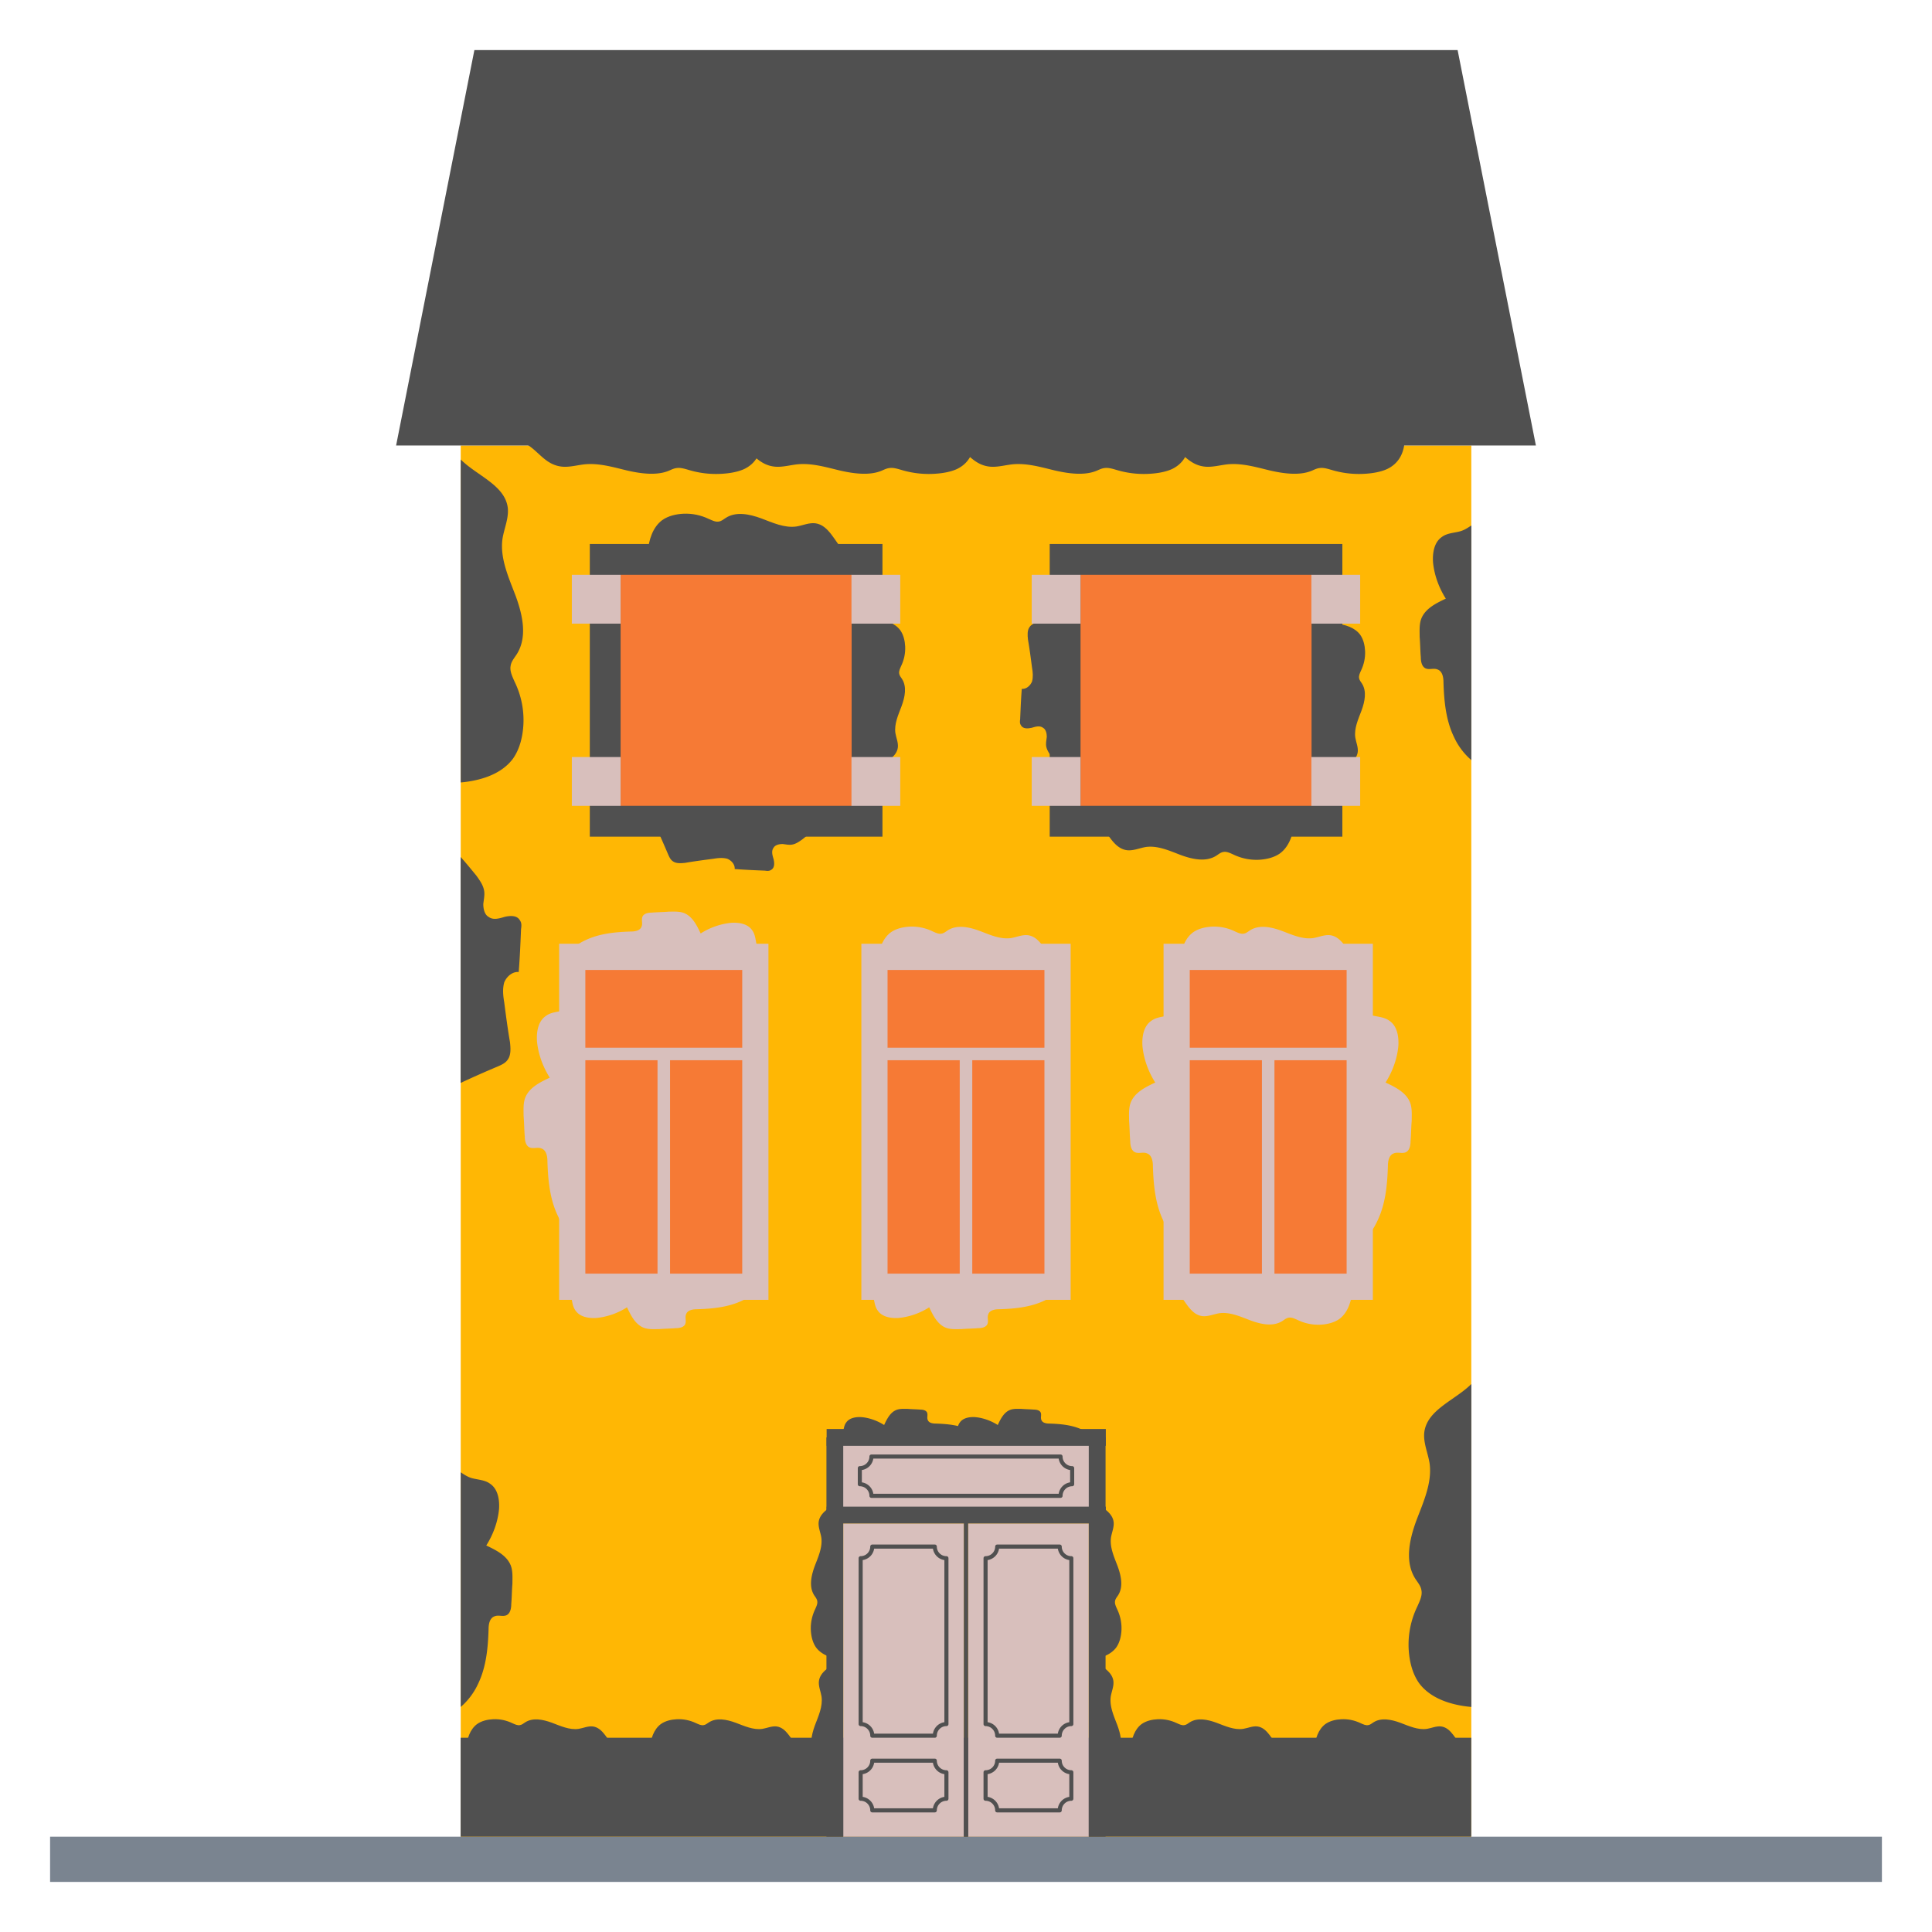 <svg xmlns="http://www.w3.org/2000/svg" version="1.1" xmlns:xlink="http://www.w3.org/1999/xlink" width="512" height="512" x="0" y="0" viewBox="0 0 135 135" style="enable-background:new 0 0 512 512" xml:space="preserve" class=""><g><path fill="#7a8490" d="M3.5 128.34h128v3.16H3.5z" opacity="1" data-original="#7a8490"></path><path fill="#ffb704" d="M32.193 31.129h70.615v97.211H32.193z" opacity="1" data-original="#c8a9a4" class=""></path><g fill="#b7928f"><path d="M51.744 31.095H68.06c-.089.636-.411 1.31-1.203 1.684-.499.225-1.145.318-1.761.337a6.604 6.604 0 0 1-2.112-.28c-.264-.076-.557-.169-.822-.132-.205.019-.382.113-.558.187-.85.356-1.966.206-2.934-.018-.939-.225-1.936-.524-2.934-.43-.53.055-1.028.205-1.555.168-1.145-.094-1.615-.992-2.436-1.516z" fill="#505050" opacity="1" data-original="#b7928f" class=""></path><path d="M66.774 31.095H83.09c-.089.636-.41 1.31-1.203 1.684-.499.225-1.145.318-1.761.337a6.604 6.604 0 0 1-2.112-.28c-.264-.076-.557-.169-.822-.132-.205.019-.382.113-.558.187-.85.356-1.966.206-2.934-.018-.939-.225-1.936-.524-2.934-.43-.53.055-1.028.205-1.555.168-1.145-.094-1.615-.992-2.436-1.516z" fill="#505050" opacity="1" data-original="#b7928f" class=""></path><path d="M81.804 31.095H98.12c-.089.636-.41 1.31-1.203 1.684-.499.225-1.145.318-1.761.337a6.604 6.604 0 0 1-2.112-.28c-.264-.076-.557-.169-.822-.132-.205.019-.382.113-.558.187-.85.356-1.966.206-2.934-.018-.939-.225-1.936-.524-2.934-.43-.53.055-1.028.205-1.555.168-1.145-.094-1.615-.992-2.436-1.516zM36.88 31.095h16.316c-.09.636-.412 1.31-1.204 1.684-.499.225-1.145.318-1.76.337a6.604 6.604 0 0 1-2.113-.28c-.263-.076-.557-.169-.822-.132-.205.019-.381.113-.557.187-.852.356-1.966.206-2.935-.018-.938-.225-1.935-.524-2.934-.43-.529.055-1.027.205-1.555.168-1.144-.094-1.614-.992-2.435-1.516z" fill="#505050" opacity="1" data-original="#b7928f" class=""></path></g><path fill="#505050" d="M32.187 121.426h70.62v6.914h-70.62z" opacity="1" data-original="#866868" class=""></path><g fill="#b7928f"><path d="M58.63 100.671h10.095a2.926 2.926 0 0 0-1-.75c-.724-.349-1.548-.424-2.348-.449-.224 0-.475-.05-.549-.25-.076-.175.024-.35-.051-.525-.075-.15-.275-.2-.474-.2-.275-.024-.576-.024-.874-.05-.25 0-.55-.025-.8.076-.425.174-.65.624-.85 1.05-.475-.301-1.025-.5-1.574-.55-.4-.026-.85.05-1.075.374-.174.225-.174.525-.25.8-.05.175-.15.324-.25.474z" fill="#505050" opacity="1" data-original="#b7928f" class=""></path><path d="M66.57 100.671h10.095a2.926 2.926 0 0 0-1-.75c-.724-.349-1.547-.424-2.348-.449-.224 0-.474-.05-.549-.25-.075-.175.025-.35-.051-.525-.074-.15-.275-.2-.473-.2-.276-.024-.576-.024-.875-.05-.25 0-.55-.025-.8.076-.425.174-.65.624-.85 1.05-.474-.301-1.025-.5-1.574-.55-.4-.026-.85.05-1.075.374-.174.225-.174.525-.25.8-.05.175-.15.324-.25.474zM76.172 104.665v11.284c.69-.061 1.42-.284 1.827-.832.243-.345.345-.792.365-1.218a3.052 3.052 0 0 0-.305-1.46c-.08-.183-.182-.386-.142-.57.02-.141.122-.263.203-.385.386-.589.224-1.36-.02-2.03-.243-.648-.568-1.338-.467-2.029.061-.365.224-.71.183-1.075-.102-.792-1.076-1.117-1.644-1.685z" fill="#505050" opacity="1" data-original="#b7928f" class=""></path><path d="M76.155 115.784v11.283c.69-.061 1.42-.284 1.827-.832.243-.345.345-.792.365-1.218a3.052 3.052 0 0 0-.305-1.46c-.08-.183-.182-.386-.142-.57.02-.141.122-.263.203-.385.386-.588.224-1.36-.02-2.03-.243-.648-.568-1.338-.467-2.029.061-.365.224-.71.183-1.075-.102-.792-1.076-1.117-1.644-1.684zM58.85 104.665v11.284c-.69-.061-1.421-.284-1.827-.832-.244-.345-.345-.792-.366-1.218-.02-.507.082-.994.305-1.46.081-.183.182-.386.142-.57-.02-.141-.122-.263-.203-.385-.386-.589-.223-1.36.02-2.03.244-.648.569-1.338.467-2.029-.06-.365-.223-.71-.183-1.075.102-.792 1.076-1.117 1.644-1.685z" fill="#505050" opacity="1" data-original="#b7928f" class=""></path><path d="M58.866 115.784v11.283c-.69-.061-1.42-.284-1.826-.832-.244-.345-.345-.792-.366-1.218-.02-.507.082-.994.305-1.46.081-.183.182-.386.142-.57-.02-.141-.122-.263-.203-.385-.386-.588-.223-1.36.02-2.03.244-.648.569-1.338.467-2.029-.06-.365-.223-.71-.183-1.075.102-.792 1.076-1.117 1.644-1.684z" fill="#505050" opacity="1" data-original="#b7928f" class=""></path></g><path fill="#505050" d="m33.148 3.5-5.47 27.63h79.644l-5.47-27.63z" opacity="1" data-original="#866868" class=""></path><path fill="#505050" d="M72.114 47.621c.086-.315.058-.63 0-.972-.086-.66-.171-1.319-.286-1.977-.029-.285-.057-.63.115-.858.114-.172.314-.258.515-.344.6-.258 1.202-.515 1.803-.801v11.137c-.257-.287-.515-.603-.773-.917-.143-.2-.315-.43-.372-.688-.057-.228 0-.457.029-.716 0-.228-.057-.514-.258-.629-.229-.172-.515-.086-.801 0-.258.058-.602.087-.745-.172-.085-.114-.085-.257-.057-.429.029-.688.057-1.403.114-2.12.315.03.602-.228.716-.514zM93.338 54.121V43.577c.645.057 1.328.266 1.707.778.228.322.323.74.342 1.138.019.474-.076.929-.285 1.365-.076.17-.17.36-.133.531.02.133.114.247.19.36.36.55.209 1.271-.02 1.897-.227.607-.53 1.251-.435 1.897.057.341.208.663.17 1.004-.094.74-1.005 1.044-1.536 1.574zM61.202 53.806V43.262c.645.057 1.327.265 1.707.777.227.323.322.74.341 1.138.02.475-.076.93-.284 1.365-.076.17-.17.36-.133.532.019.132.114.246.19.36.36.55.208 1.27-.02 1.897-.227.606-.53 1.25-.436 1.896.057.342.21.664.171 1.005-.095.74-1.005 1.043-1.536 1.574z" opacity="1" data-original="#b7928f" class=""></path><path fill="#505050" d="M41.213 38.012h20.45v20.45h-20.45z" opacity="1" data-original="#b7928f" class=""></path><path fill="#f67a35" d="M43.366 40.166h16.143v16.143H43.366z" opacity="1" data-original="#44433f" class=""></path><g fill="#d8bfbc"><path d="M59.497 40.166h3.409v3.411h-3.409zM39.957 40.166h3.409v3.411h-3.409zM59.497 52.898h3.409v3.411h-3.409zM39.957 52.898h3.409v3.411h-3.409z" fill="#d8bfbc" opacity="1" data-original="#d8bfbc" class=""></path></g><path fill="#505050" d="M73.349 38.012h20.45v20.45h-20.45z" opacity="1" data-original="#b7928f" class=""></path><path fill="#f67a35" d="M75.503 40.166h16.143v16.143H75.503z" opacity="1" data-original="#44433f" class=""></path><g fill="#d8bfbc"><path d="M91.634 40.166h3.409v3.411h-3.409zM72.093 40.166h3.409v3.411h-3.409zM91.634 52.898h3.409v3.411h-3.409zM72.093 52.898h3.409v3.411h-3.409z" fill="#d8bfbc" opacity="1" data-original="#d8bfbc" class=""></path></g><path fill="#505050" d="M35.232 68.65c-.122.448-.082.893 0 1.38.121.935.243 1.868.405 2.801.04.405.082.892-.162 1.217-.162.244-.446.365-.73.488a68.99 68.99 0 0 0-2.558 1.135v-15.79c.366.407.731.855 1.096 1.3.203.284.447.61.528.976.081.323 0 .648-.04 1.015 0 .323.08.73.365.892.324.243.73.122 1.136 0 .365-.082.853-.123 1.055.243.122.163.122.365.082.609-.04.975-.082 1.99-.163 3.004-.446-.041-.852.325-1.014.73zM50.822 60.007c-.316-.086-.63-.057-.973 0-.66.086-1.318.172-1.977.286-.285.029-.629.058-.858-.114-.172-.115-.257-.315-.344-.516-.257-.6-.514-1.202-.8-1.803h11.136c-.286.257-.602.515-.917.773-.2.143-.429.315-.687.372-.228.057-.458 0-.716-.029-.228 0-.515.058-.63.258-.171.229-.086.515 0 .802.058.257.087.601-.171.744-.115.086-.257.086-.43.057-.687-.028-1.403-.057-2.119-.114.03-.315-.229-.601-.514-.716zM102.812 36.716v16.398a4.753 4.753 0 0 1-1.218-1.623c-.567-1.178-.69-2.515-.73-3.815 0-.365-.081-.771-.406-.892-.284-.123-.568.04-.852-.083-.244-.121-.325-.446-.325-.77-.04-.447-.04-.935-.081-1.42 0-.407-.04-.894.122-1.3.284-.69 1.014-1.055 1.705-1.38-.488-.77-.812-1.665-.894-2.557-.04-.65.082-1.381.61-1.746.364-.283.851-.283 1.298-.406.284-.081.528-.244.771-.406zM32.193 102.877v16.398a4.753 4.753 0 0 0 1.217-1.623c.568-1.177.69-2.515.73-3.815 0-.365.082-.771.407-.892.284-.123.568.04.852-.083.244-.121.325-.446.325-.77.04-.447.04-.935.081-1.42 0-.406.04-.894-.122-1.3-.284-.69-1.015-1.055-1.705-1.38.488-.77.812-1.664.894-2.556.04-.65-.082-1.382-.61-1.746-.365-.284-.852-.284-1.298-.407-.284-.08-.528-.243-.771-.406z" opacity="1" data-original="#b7928f" class=""></path><path fill="#d8bfbc" d="M82.508 70.527v16.398a4.753 4.753 0 0 1-1.218-1.623c-.568-1.178-.69-2.515-.73-3.815 0-.365-.082-.771-.407-.892-.284-.123-.568.04-.852-.084-.244-.12-.325-.445-.325-.768-.04-.448-.04-.936-.08-1.422 0-.406-.042-.893.121-1.3.284-.69 1.015-1.054 1.705-1.379-.488-.771-.812-1.665-.893-2.557-.041-.65.08-1.381.608-1.746.366-.283.853-.283 1.3-.406.284-.081.527-.244.77-.406zM95.032 70.527v16.398a4.753 4.753 0 0 0 1.218-1.623c.568-1.178.69-2.515.73-3.815 0-.365.081-.771.406-.892.284-.123.568.04.853-.084.243-.12.324-.445.324-.768.04-.448.04-.936.081-1.422 0-.406.041-.893-.122-1.3-.283-.69-1.014-1.054-1.704-1.379.487-.771.812-1.665.893-2.557.04-.65-.081-1.381-.609-1.746-.365-.283-.852-.283-1.3-.406-.283-.081-.526-.244-.77-.406zM40.2 70.187v16.398a4.753 4.753 0 0 1-1.218-1.623c-.568-1.177-.69-2.515-.73-3.815 0-.365-.082-.77-.407-.892-.284-.123-.567.04-.852-.083-.244-.12-.324-.446-.324-.769-.041-.448-.041-.935-.082-1.421 0-.406-.04-.894.122-1.3.284-.69 1.015-1.054 1.705-1.38-.487-.77-.812-1.664-.893-2.556-.04-.65.081-1.382.609-1.746.365-.284.852-.284 1.299-.406.284-.082.527-.244.77-.407zM53.228 66.717H39.545c.372-.44.847-.779 1.354-1.016.983-.474 2.099-.576 3.184-.61.304 0 .643-.067.744-.339.102-.236-.033-.473.07-.71.1-.204.371-.271.641-.271.374-.034.78-.034 1.186-.068.339 0 .745-.034 1.084.101.576.237.88.847 1.151 1.423a4.884 4.884 0 0 1 2.134-.745c.542-.034 1.152.067 1.457.508.236.304.236.71.339 1.084.067.237.203.44.339.643zM39.545 89.859h13.683c-.372.44-.847.779-1.355 1.016-.982.474-2.098.575-3.183.61-.304 0-.643.067-.744.338-.103.237.033.474-.07.711-.1.204-.372.271-.641.271-.374.034-.78.034-1.186.068-.339 0-.746.034-1.085-.102-.575-.237-.88-.847-1.15-1.422a4.884 4.884 0 0 1-2.134.745c-.542.034-1.153-.068-1.457-.508-.236-.305-.236-.711-.339-1.084-.068-.237-.203-.44-.339-.643zM60.662 89.859h13.682c-.372.44-.846.779-1.354 1.016-.982.474-2.099.575-3.183.61-.305 0-.644.067-.745.338-.102.237.033.474-.07.711-.1.204-.371.271-.64.271-.374.034-.781.034-1.186.068-.34 0-.746.034-1.085-.102-.576-.237-.88-.847-1.151-1.422a4.884 4.884 0 0 1-2.133.745c-.543.034-1.153-.068-1.457-.508-.237-.305-.237-.711-.34-1.084-.067-.237-.203-.44-.338-.643z" opacity="1" data-original="#d8bfbc" class=""></path><path fill="#505050" d="M102.812 96.707v22.568c-1.38-.123-2.84-.569-3.653-1.665-.487-.69-.69-1.583-.73-2.435a6.103 6.103 0 0 1 .609-2.922c.162-.364.364-.77.284-1.137-.04-.284-.244-.527-.406-.771-.772-1.177-.447-2.72.04-4.06.487-1.297 1.137-2.677.934-4.058-.122-.731-.447-1.421-.366-2.15.204-1.584 2.152-2.234 3.288-3.37z" opacity="1" data-original="#b7928f" class=""></path><path fill="#505050" d="M89.412 122.153H79.006c.056-.636.262-1.31.767-1.684.318-.225.73-.319 1.123-.337.468-.02.917.074 1.347.28.169.075.356.169.525.131.13-.018.243-.112.355-.187.543-.355 1.254-.206 1.872.02.599.223 1.235.523 1.872.43.337-.057.655-.207.991-.17.73.095 1.03.993 1.554 1.517zM102.25 122.153H91.845c.057-.636.263-1.31.768-1.684.318-.225.73-.319 1.123-.337.468-.02.917.074 1.347.28.168.075.356.169.525.131.13-.018.243-.112.355-.187.543-.355 1.254-.206 1.872.02.599.223 1.235.523 1.872.43.337-.057.655-.207.991-.17.73.095 1.03.993 1.554 1.517zM42.977 122.153H32.57c.057-.636.262-1.31.768-1.684.318-.225.73-.319 1.123-.337.468-.02.917.074 1.347.28.168.075.356.169.525.131.13-.018.243-.112.355-.187.543-.355 1.254-.206 1.872.02.598.223 1.234.523 1.871.43.338-.057.656-.207.992-.17.73.095 1.03.993 1.554 1.517zM55.815 122.153H45.41c.057-.636.262-1.31.768-1.684.318-.225.73-.319 1.123-.337.468-.02.916.074 1.347.28.168.075.355.169.525.131.13-.018.243-.112.355-.187.543-.355 1.254-.206 1.872.02.598.223 1.234.523 1.871.43.337-.057.656-.207.992-.17.73.095 1.03.993 1.553 1.517z" opacity="1" data-original="#866868" class=""></path><path fill="#505050" d="M32.193 32.107v22.568c1.38-.123 2.84-.569 3.653-1.665.487-.69.69-1.583.73-2.435a6.103 6.103 0 0 0-.609-2.922c-.162-.364-.365-.77-.284-1.137.04-.284.244-.527.406-.771.771-1.177.447-2.72-.04-4.06-.487-1.297-1.137-2.677-.934-4.058.122-.731.447-1.421.366-2.15-.204-1.584-2.152-2.234-3.288-3.37zM76.694 57.404h13.76c-.074.842-.346 1.733-1.015 2.228-.42.297-.965.42-1.485.446a3.721 3.721 0 0 1-1.781-.372c-.222-.099-.47-.222-.694-.173-.173.025-.321.149-.47.247-.718.47-1.658.273-2.475-.024-.791-.297-1.632-.693-2.475-.57-.446.075-.866.273-1.31.223-.966-.124-1.363-1.312-2.055-2.005z" opacity="1" data-original="#b7928f" class=""></path><path fill="#d8bfbc" d="M82.173 90.17h12.326c-.068.753-.311 1.55-.91 1.994-.376.266-.865.377-1.33.4a3.333 3.333 0 0 1-1.595-.333c-.2-.089-.422-.2-.622-.155-.155.022-.288.133-.42.221-.644.421-1.486.244-2.218-.022-.709-.266-1.462-.62-2.216-.51-.4.067-.777.244-1.175.2-.865-.111-1.22-1.175-1.84-1.796zM73.662 67.144H61.337c.067-.754.31-1.552.909-1.995.376-.266.865-.377 1.33-.4a3.333 3.333 0 0 1 1.596.333c.199.089.42.2.62.156.156-.023.289-.134.422-.222.643-.421 1.485-.244 2.217.022.709.266 1.462.62 2.217.51.399-.067.776-.244 1.174-.2.865.111 1.22 1.175 1.84 1.796zM94.782 67.144H82.457c.067-.754.31-1.552.909-1.995.377-.266.865-.377 1.33-.4a3.333 3.333 0 0 1 1.596.333c.199.089.42.2.621.156.155-.023.288-.134.421-.222.643-.421 1.485-.244 2.217.022.709.266 1.462.62 2.217.51.4-.067.776-.244 1.174-.2.865.111 1.22 1.175 1.84 1.796z" opacity="1" data-original="#d8bfbc" class=""></path><path fill="#505050" d="M59.022 38.569h-13.76c.074-.842.346-1.732 1.014-2.227.421-.297.966-.421 1.486-.446.618-.025 1.212.099 1.781.372.222.098.47.222.694.173.172-.025.321-.149.47-.248.718-.47 1.658-.272 2.475.025.791.297 1.632.693 2.475.57.446-.075.866-.273 1.31-.224.966.124 1.363 1.312 2.055 2.005z" opacity="1" data-original="#b7928f" class=""></path><path fill="#d8bfbc" d="M39.071 65.945h14.625v24.882H39.071z" opacity="1" data-original="#d8bfbc" class=""></path><path fill="#f67a35" d="M40.901 67.777h10.963v21.219H40.901z" opacity="1" data-original="#44433f" class=""></path><g fill="#d8bfbc"><path d="M45.945 73.647h.875v16.047h-.875z" fill="#d8bfbc" opacity="1" data-original="#d8bfbc" class=""></path><path d="M40.2 73.209h12.373v.875H40.2z" fill="#d8bfbc" opacity="1" data-original="#d8bfbc" class=""></path></g><path fill="#d8bfbc" d="M60.188 65.945h14.625v24.882H60.188z" opacity="1" data-original="#d8bfbc" class=""></path><path fill="#f67a35" d="M62.018 67.777h10.963v21.219H62.018z" opacity="1" data-original="#44433f" class=""></path><g fill="#d8bfbc"><path d="M67.062 73.647h.875v16.047h-.875z" fill="#d8bfbc" opacity="1" data-original="#d8bfbc" class=""></path><path d="M61.316 73.209h12.373v.875H61.316z" fill="#d8bfbc" opacity="1" data-original="#d8bfbc" class=""></path></g><path fill="#d8bfbc" d="M81.304 65.945h14.625v24.882H81.304z" opacity="1" data-original="#d8bfbc" class=""></path><path fill="#f67a35" d="M83.134 67.777h10.963v21.219H83.134z" opacity="1" data-original="#44433f" class=""></path><g fill="#d8bfbc"><path d="M88.178 73.647h.875v16.047h-.875z" fill="#d8bfbc" opacity="1" data-original="#d8bfbc" class=""></path><path d="M82.433 73.209h12.373v.875H82.433z" fill="#d8bfbc" opacity="1" data-original="#d8bfbc" class=""></path></g><path fill="#d8bfbc" d="M58.922 106.452h8.427v21.888h-8.427zM67.651 106.452h8.427v21.888h-8.427z" opacity="1" data-original="#d8bfbc" class=""></path><path fill="#505050" d="M74.048 121.426H69.68a.142.142 0 0 1-.143-.143c0-.37-.299-.67-.67-.67a.142.142 0 0 1-.142-.142v-11.59c0-.079.063-.143.143-.143.37 0 .67-.3.67-.67 0-.078.063-.142.142-.142h4.368c.08 0 .143.064.143.143 0 .37.3.67.67.67.08 0 .142.063.142.142v11.59a.142.142 0 0 1-.142.142c-.37 0-.67.3-.67.67a.142.142 0 0 1-.143.143zm-4.237-.285h4.106a.955.955 0 0 1 .801-.801v-11.328a.955.955 0 0 1-.8-.801H69.81a.955.955 0 0 1-.8.801v11.328c.412.061.739.388.8.801zM74.048 126.643H69.68a.142.142 0 0 1-.143-.142c0-.37-.299-.67-.67-.67a.142.142 0 0 1-.142-.142v-1.85c0-.078.063-.142.143-.142.37 0 .67-.3.67-.67 0-.078.063-.142.142-.142h4.368c.08 0 .143.064.143.142 0 .37.3.67.67.67.08 0 .142.064.142.142v1.85a.142.142 0 0 1-.142.142c-.37 0-.67.3-.67.67a.142.142 0 0 1-.143.142zm-4.237-.285h4.106a.955.955 0 0 1 .801-.8v-1.588a.955.955 0 0 1-.8-.8H69.81a.955.955 0 0 1-.8.8v1.587c.412.062.739.389.8.801zM65.32 121.426h-4.368a.142.142 0 0 1-.143-.143c0-.37-.3-.67-.67-.67a.142.142 0 0 1-.143-.142v-11.59c0-.079.064-.143.143-.143.37 0 .67-.3.67-.67 0-.078.063-.142.143-.142h4.368c.079 0 .142.064.142.143 0 .37.3.67.67.67.08 0 .143.063.143.142v11.59a.142.142 0 0 1-.143.142c-.37 0-.67.3-.67.67a.142.142 0 0 1-.142.143zm-4.238-.285h4.107a.955.955 0 0 1 .8-.801v-11.328a.955.955 0 0 1-.8-.801h-4.107a.955.955 0 0 1-.8.801v11.328c.412.061.739.388.8.801zM65.32 126.643h-4.368a.142.142 0 0 1-.143-.142c0-.37-.3-.67-.67-.67a.142.142 0 0 1-.143-.142v-1.85c0-.078.064-.142.143-.142.37 0 .67-.3.67-.67 0-.078.063-.142.143-.142h4.368c.079 0 .142.064.142.142 0 .37.3.67.67.67.08 0 .143.064.143.142v1.85a.142.142 0 0 1-.143.142c-.37 0-.67.3-.67.67a.142.142 0 0 1-.142.142zm-4.238-.285h4.107a.955.955 0 0 1 .8-.8v-1.588a.955.955 0 0 1-.8-.8h-4.107a.955.955 0 0 1-.8.8v1.587c.412.062.739.389.8.801zM67.349 105.86h.301v22.48h-.301z" opacity="1" data-original="#b7928f" class=""></path><path fill="#d8bfbc" d="M58.335 100.44h18.33v5.42h-18.33z" opacity="1" data-original="#d8bfbc" class=""></path><path fill="#505050" d="M59.939 103.71v-1.12c0-.08.064-.144.142-.144.37 0 .67-.299.67-.67 0-.079.064-.142.142-.142h13.214c.078 0 .142.063.142.143 0 .37.3.67.67.67.078 0 .142.063.142.142v1.121c0 .08-.064.143-.142.143-.37 0-.67.3-.67.67 0 .079-.064.142-.142.142H60.893a.142.142 0 0 1-.142-.142c0-.37-.3-.67-.67-.67a.142.142 0 0 1-.142-.143zm.284-.99v.86c.413.06.74.388.801.8h12.952a.955.955 0 0 1 .8-.8v-.86a.955.955 0 0 1-.8-.8H61.024a.955.955 0 0 1-.801.8z" opacity="1" data-original="#b7928f" class=""></path><g fill="#b7928f"><path d="M57.748 105.86h1.174v22.48h-1.174zM57.748 100.44h1.174v5.42h-1.174zM76.078 105.86h1.174v22.48h-1.174zM76.078 100.44h1.174v5.42h-1.174z" fill="#505050" opacity="1" data-original="#b7928f" class=""></path><path d="M57.761 105.278H77.27v1.174H57.761zM57.761 99.852H77.27v1.174H57.761z" fill="#505050" opacity="1" data-original="#b7928f" class=""></path></g></g></svg>